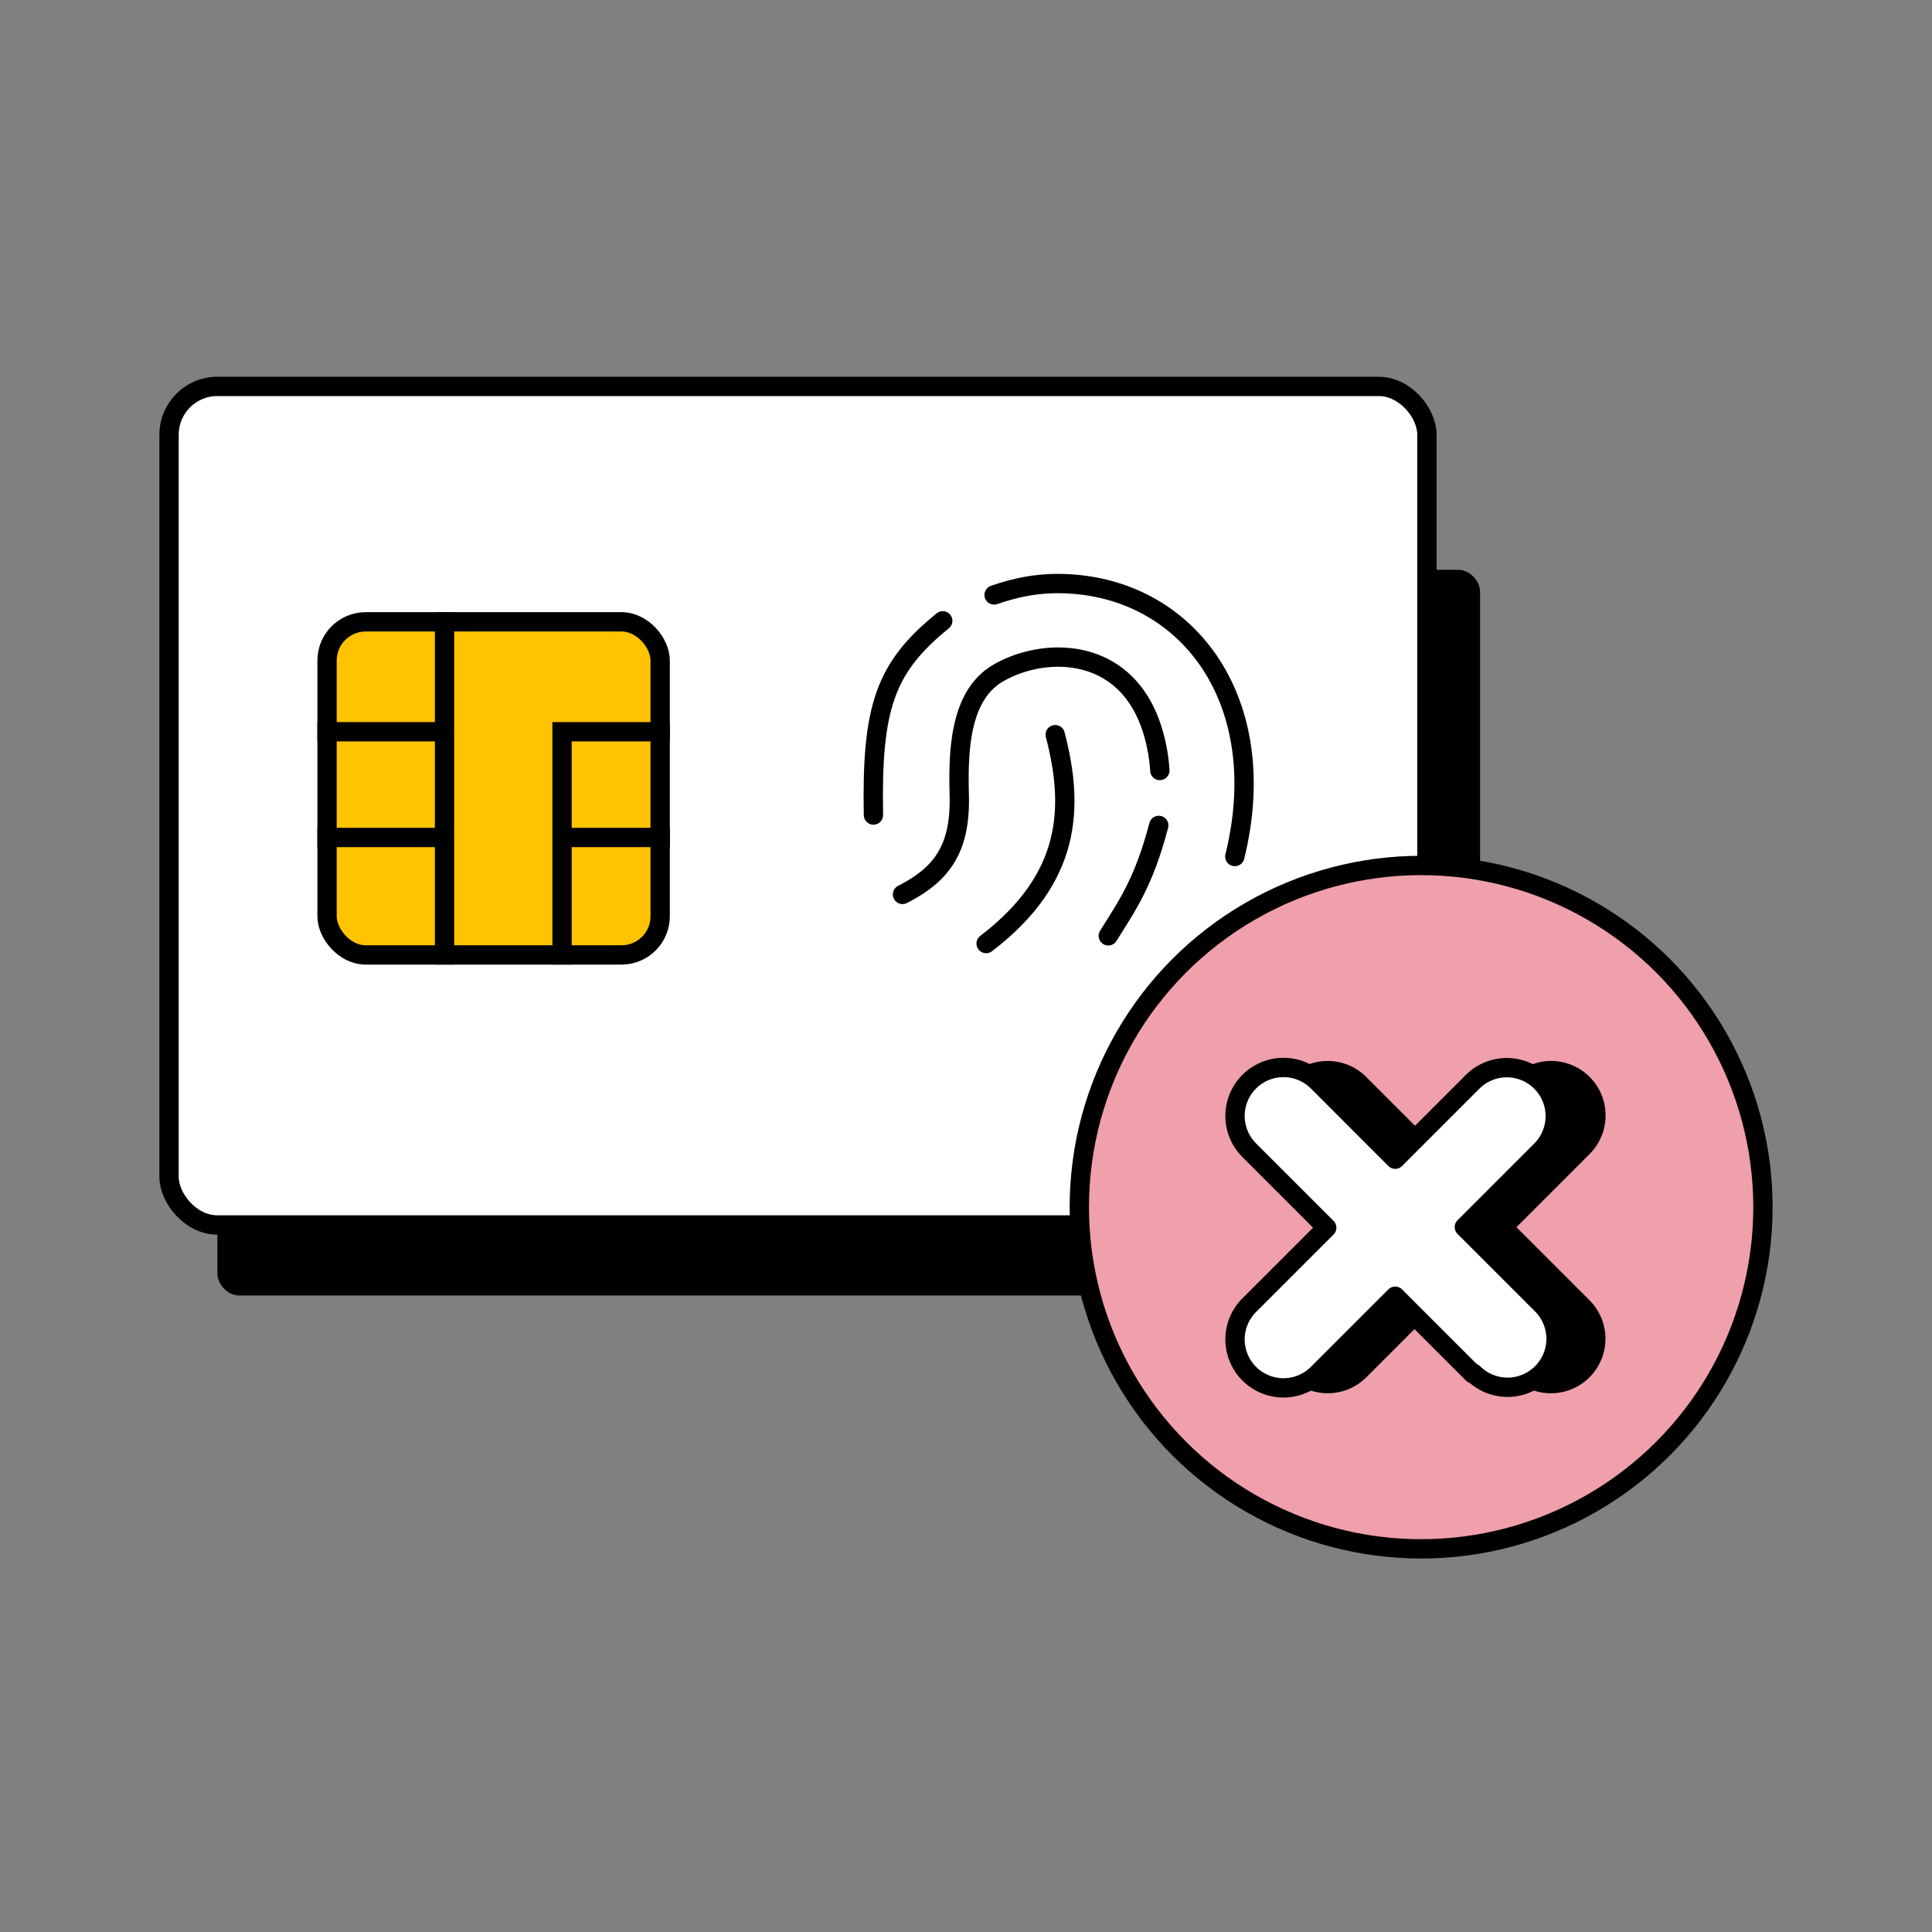 <svg width="80" height="80" viewBox="0 0 80 80" fill="none" xmlns="http://www.w3.org/2000/svg">
  <rect x="0" y="0" width="80" height="80" fill="#808080" stroke="none"/>
  <rect x="9.252" y="23.844" width="51.785" height="29.551" rx=".662" fill="#000" stroke="#000" stroke-width=".5" stroke-linecap="round" stroke-linejoin="round"/>
  <rect x="7" y="16" width="52.086" height="34.724" rx="2" fill="#fff" stroke="#000" stroke-width=".8" stroke-linecap="round" stroke-linejoin="round"/>
  <rect x="13.543" y="25.749" width="13.793" height="13.793" rx="1.6" fill="#FFC300" stroke="#000" stroke-width=".8"/>
  <path stroke="#000" stroke-width=".8" d="M18.407 25.349v14.593M13.143 30.3h4.864M13.143 34.678h4.864M22.873 30.3h4.864M22.873 34.678h4.864M23.273 30.7v9.242"/>
  <path d="M39.037 25.707c-2.386 1.936-2.951 3.566-2.87 8.041M51.131 35.467c1.564-6.336-1.837-11.021-6.88-11.291-1.171-.066-2.144.132-3.087.459M43.694 30.421c.796 3.046.655 5.962-2.86 8.65M47.982 34.178c-.623 2.371-1.305 3.312-2.09 4.573" stroke="#000" stroke-width=".8" stroke-miterlimit="10" stroke-linecap="round"/>
  <path d="M48.026 31.904a7.1 7.1 0 0 0-.213-1.342c-.978-3.845-4.543-3.82-6.482-2.69-1.558.908-1.663 3.117-1.61 5.047.056 2.206-.697 3.276-2.35 4.117" stroke="#000" stroke-width=".8" stroke-miterlimit="10" stroke-linecap="round"/>
  <ellipse cx="58.846" cy="49.986" rx="14.154" ry="14.149" fill="#F0A0AA" stroke="#000" stroke-width=".8"/>
  <path d="m62.803 56.854-3.201-3.202-3.202 3.202a2.006 2.006 0 1 1-2.837-2.837l3.202-3.202-3.208-3.208a2.006 2.006 0 0 1 2.837-2.837l3.208 3.208 3.208-3.208a2.006 2.006 0 0 1 2.837 2.837l-3.208 3.208 3.202 3.202a2.006 2.006 0 1 1-2.838 2.837Z" fill="#000" stroke="#000" stroke-width=".5" stroke-linecap="round" stroke-linejoin="round"/>
  <path d="m60.981 56.88-3.208-3.207-3.208 3.208a2.006 2.006 0 0 1-2.837-2.837l3.208-3.208-3.208-3.208a2.006 2.006 0 1 1 2.837-2.838L57.773 48l3.201-3.202a2.006 2.006 0 0 1 2.838 2.837l-3.176 3.176 3.208 3.208a2.006 2.006 0 1 1-2.837 2.837l-.026.026Z" fill="#fff" stroke="#000" stroke-width=".8" stroke-linecap="round" stroke-linejoin="round"/>
</svg>